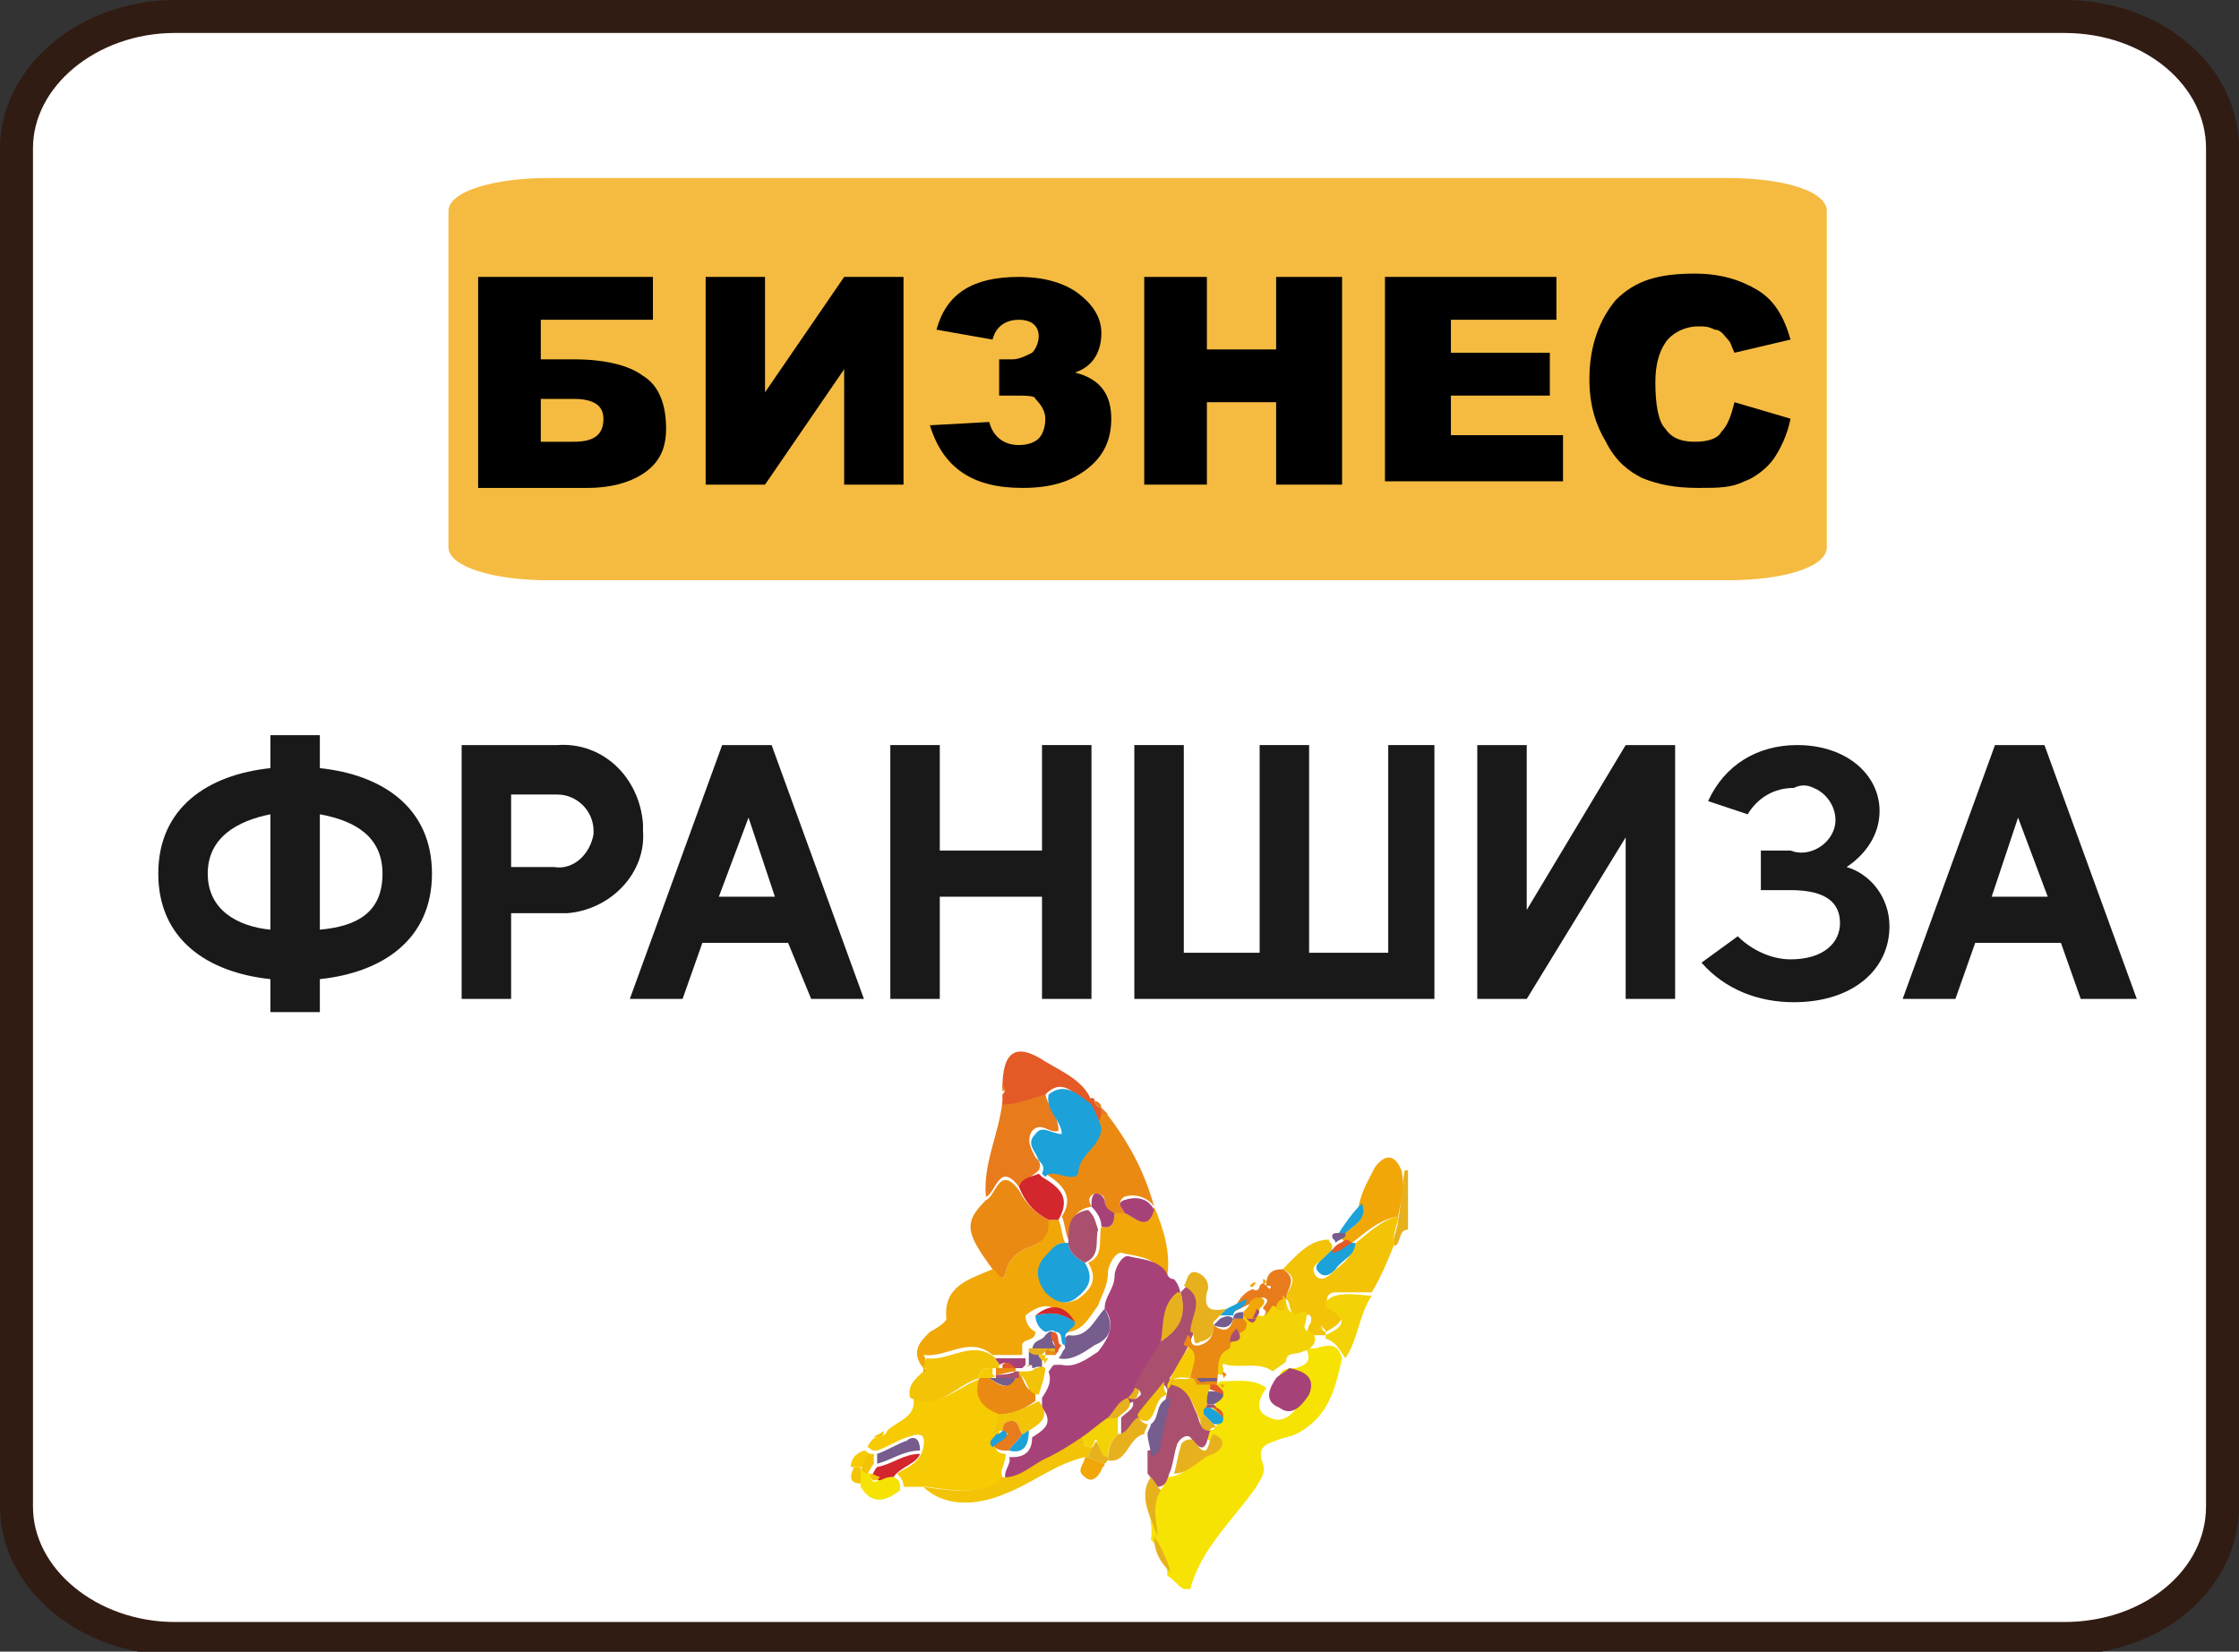<?xml version="1.0" encoding="utf-8"?>
<!-- Generator: Adobe Illustrator 24.0.1, SVG Export Plug-In . SVG Version: 6.00 Build 0)  -->
<svg version="1.1" id="Слой_1" xmlns="http://www.w3.org/2000/svg" xmlns:xlink="http://www.w3.org/1999/xlink" x="0px" y="0px"
	 viewBox="0 0 67.9 50.1" style="enable-background:new 0 0 67.9 50.1;" xml:space="preserve">
<rect x="0" y="0" width="67.9" height="50.1" fill="#333333" stroke="none"/>
<style type="text/css">
	.st0{fill:#FFFFFF;stroke:#311C14;}
	.st1{fill:#F5BB41;}
	.st2{fill:#191919;}
	.st3{opacity:0.33;}
	.st4{fill:#F6E304;}
	.st5{fill:#E7B11E;}
	.st6{fill:#F1A708;}
	.st7{fill:#A74279;}
	.st8{fill:#F6CB03;}
	.st9{fill:#F2C307;}
	.st10{fill:#EA8A13;}
	.st11{fill:#E87B1C;}
	.st12{fill:#E45A27;}
	.st13{fill:#AA506E;}
	.st14{fill:#765D8D;}
	.st15{fill:#1CA1D9;}
	.st16{fill:#F3D206;}
	.st17{fill:#D3262D;}
</style>
<title>Снимок экрана 2022-10-27 в 17.40.40</title>
<path class="st0" d="M62.6,49.7H5.3c-2.6,0-4.8-1.8-4.8-4V4.5c0-2.2,2.2-4,4.8-4h57.3c2.7,0,4.8,1.8,4.8,4v41.2
	C67.4,47.9,65.3,49.7,62.6,49.7z"/>
<path class="st1" d="M52.4,17.6H16.6c-1.6,0-3-0.4-3-1V6.4c0-0.6,1.4-1,3-1h35.8c1.7,0,3,0.4,3,1v10.2
	C55.4,17.2,54.1,17.6,52.4,17.6z"/>
<path class="st2" d="M9.7,29.7v1H8.2v-1c-1.9-0.2-3.4-1.2-3.4-3.2s1.5-3,3.4-3.2v-1h1.5v1c1.9,0.2,3.4,1.2,3.4,3.2
	S11.6,29.5,9.7,29.7z M8.2,28.2v-3.5c-1,0.2-1.9,0.7-1.9,1.8S7.2,28.1,8.2,28.2z M11.6,26.5c0-1.1-0.8-1.6-1.9-1.8v3.5
	C10.8,28.1,11.6,27.7,11.6,26.5z"/>
<path class="st2" d="M19.5,25.2c0.1,1.3-1,2.4-2.3,2.5c-0.1,0-0.2,0-0.3,0h-1.4v2.6H14v-7.7h2.9c1.4-0.1,2.5,1,2.6,2.4
	C19.5,25.1,19.5,25.1,19.5,25.2z M18,25.2c0-0.6-0.5-1.1-1.1-1.1c0,0-0.1,0-0.1,0h-1.3v2.2h1.3c0.6,0.1,1.1-0.4,1.2-1
	C18,25.3,18,25.2,18,25.2z"/>
<path class="st2" d="M23.9,28.6h-2.6l-0.6,1.7h-1.6l2.8-7.7h1.5l2.8,7.7h-1.6L23.9,28.6z M23.5,27.2l-0.8-2.4l-0.9,2.4H23.5z"/>
<path class="st2" d="M33.1,22.6v7.7h-1.5v-3.1h-3.1v3.1H27v-7.7h1.5v3.2h3.1v-3.2H33.1z"/>
<path class="st2" d="M43.5,30.3h-9.1v-7.7h1.5v6.3h2.3v-6.3h1.5v6.3h2.4v-6.3h1.4V30.3z"/>
<path class="st2" d="M50.8,22.6v7.7h-1.5v-4.9l-3,4.9h-1.5v-7.7h1.5v5l3-5H50.8z"/>
<path class="st2" d="M57.3,28.1c0,1.3-1.1,2.3-2.9,2.3c-1.1,0-2.1-0.4-2.8-1.2l1.1-0.8c0.4,0.4,1,0.7,1.6,0.7c1,0,1.5-0.5,1.5-1.1
	s-0.4-1-1.5-1h-0.9v-1.2h0.9c0.5,0.2,1.1-0.1,1.3-0.6c0.2-0.5-0.1-1.1-0.6-1.3c-0.2-0.1-0.4-0.1-0.6,0c-0.6,0-1.1,0.3-1.4,0.8
	l-1.2-0.4c0.5-1.1,1.5-1.7,2.7-1.7c1.5,0,2.5,0.9,2.5,2c0,0.7-0.4,1.3-1,1.7C56.7,26.5,57.3,27.2,57.3,28.1z"/>
<path class="st2" d="M62.5,28.6h-2.6l-0.6,1.7h-1.6l2.8-7.7H62l2.8,7.7h-1.7L62.5,28.6z M62.1,27.2l-0.9-2.4l-0.8,2.4H62.1z"/>
<g id="FbNA6L.tif" class="st3">
</g>
<g>
	<path d="M16.4,10.9h1c1,0,1.7,0.2,2.1,0.5c0.5,0.3,0.7,0.9,0.7,1.6c0,0.6-0.2,1-0.6,1.3c-0.4,0.3-1,0.5-1.8,0.5h-3.3V8.4h5.3v1.3
		h-3.4V10.9z M16.4,13.4h1c0.6,0,0.9-0.2,0.9-0.7c0-0.4-0.3-0.6-0.9-0.6h-1V13.4z"/>
	<path d="M27.4,8.4v6.3h-1.8v-3.5l-2.4,3.5h-1.8V8.4h1.8v3.5l2.4-3.5H27.4z"/>
	<path d="M32.6,11.3c0.8,0.2,1.1,0.7,1.1,1.4c0,0.6-0.2,1.1-0.7,1.5c-0.5,0.4-1.1,0.6-2,0.6c-1.5,0-2.4-0.6-2.8-1.9l1.8-0.1
		c0.1,0.4,0.4,0.7,0.9,0.7c0.3,0,0.5-0.1,0.6-0.2s0.2-0.3,0.2-0.6c0-0.2-0.1-0.4-0.3-0.6C31.4,12,31.1,12,30.8,12h-0.5v-1.1h0.4
		c0.2,0,0.4-0.1,0.6-0.2c0.1-0.1,0.2-0.3,0.2-0.5c0-0.3-0.2-0.5-0.6-0.5c-0.4,0-0.7,0.2-0.8,0.6L28.4,10c0.3-1.1,1.1-1.6,2.5-1.6
		c0.8,0,1.4,0.2,1.8,0.5c0.4,0.3,0.7,0.7,0.7,1.2C33.4,10.6,33.2,11.1,32.6,11.3z"/>
	<path d="M34.7,8.4h1.9v2.2h2.1V8.4h2v6.3h-2v-2.5h-2.1v2.5h-1.9V8.4z"/>
	<path d="M42,8.4h5.2v1.3H44v1h3v1.3h-3v1.2h3.4v1.4H42V8.4z"/>
	<path d="M52.6,12.2l1.7,0.5c-0.1,0.5-0.3,0.9-0.5,1.2c-0.2,0.3-0.6,0.6-0.9,0.7c-0.4,0.2-0.8,0.2-1.4,0.2c-0.7,0-1.2-0.1-1.7-0.3
		c-0.4-0.2-0.8-0.5-1.1-1.1c-0.3-0.5-0.5-1.1-0.5-1.9c0-1,0.3-1.8,0.8-2.4c0.6-0.6,1.3-0.8,2.4-0.8c0.8,0,1.4,0.2,1.9,0.5
		s0.8,0.8,1,1.5l-1.7,0.4c-0.1-0.2-0.1-0.3-0.2-0.4c-0.1-0.1-0.2-0.3-0.4-0.3c-0.2-0.1-0.3-0.1-0.5-0.1c-0.4,0-0.8,0.2-1,0.5
		c-0.2,0.3-0.3,0.7-0.3,1.2c0,0.7,0.1,1.2,0.3,1.4c0.2,0.3,0.5,0.4,0.9,0.4c0.4,0,0.7-0.1,0.8-0.3C52.4,12.9,52.5,12.6,52.6,12.2z"
		/>
</g>
<g id="_x39_LfIei.tif">
	<g>
		<path class="st4" d="M40.7,41.2c-0.2,0.9-0.4,1.8-1.4,2.3c-0.2,0.1-0.4,0.1-0.6,0.2c-0.3,0.1-0.6,0.2-0.4,0.7
			c0.1,0.3-0.1,0.5-0.2,0.7c-0.7,1-1.7,1.9-2,3.1c-0.1,0-0.1,0-0.2,0c-0.2-0.1-0.3-0.3-0.5-0.4c0-0.4-0.2-0.8-0.5-1.1c0,0,0,0,0,0
			c0.1-0.5-0.2-1,0.1-1.4c0.3-0.1,0.3-0.3,0.4-0.5c0.5,0,0.7-0.4,1.1-0.6c0.1-0.1,0.5-0.4,0-0.6c0,0-0.1-0.1-0.1-0.1
			c0.1,0,0.2,0,0.2-0.1c0.2,0,0.3-0.1,0.3-0.2c0-0.2,0-0.3-0.2-0.3c0,0,0-0.1-0.1-0.1c0.1,0,0.2-0.1,0.3-0.3c0-0.1,0-0.1,0-0.2
			c0,0,0-0.1,0-0.1c0-0.1,0-0.1,0-0.2c0,0,0.1-0.1,0.1-0.1c0.5,0,1-0.1,1.4,0.2c-0.2,0.3-0.4,0.7,0.1,0.9c0.4,0.2,0.7-0.1,0.9-0.4
			c0.2-0.5-0.1-0.7-0.6-0.8c0-0.3,0.3-0.3,0.5-0.3c0.3-0.1,0.5-0.2,0.3-0.6c0.1,0,0.2,0,0.3,0C40.5,40.7,40.6,40.9,40.7,41.2z"/>
		<path class="st5" d="M42.7,37.3c-0.3,0-0.2,0.4-0.4,0.5c-0.1-0.3,0.1-0.5,0.1-0.8c0.1-0.5,0.1-1,0.2-1.5c0,0,0.1,0,0.1,0
			C42.7,36,42.7,36.6,42.7,37.3z"/>
		<path class="st6" d="M28,41.5c-0.4-0.5-0.1-0.8,0.2-1.1c0.2-0.1,0.5-0.3,0.5-0.4c-0.1-1,0.7-1.2,1.4-1.5c0.2,0,0.3,0.5,0.4,0.1
			c0.1-0.5,0.5-0.7,0.8-0.8c0.5-0.2,0.4-0.5,0.5-0.8c0.1,0,0.2,0,0.3,0c0.1,0.2,0.1,0.5,0.2,0.7c-0.3,0-0.4,0.2-0.5,0.4
			c-0.3,0.4-0.3,0.8,0,1.1c0.2,0.3,0.5,0.4,0.9,0.2c0.4-0.3,0.6-0.6,0.3-1.1c0.5-0.2,0.3-0.7,0.4-1.1c0.3,0.1,0.4-0.1,0.4-0.4
			c0.1,0,0.2,0,0.3,0c0.3,0.1,0.7,0.6,0.9-0.2l0,0c0.3,0.7,0.5,1.4,0.4,2.1c-0.2-0.1-0.2-0.2-0.3-0.3c-0.3-0.3-0.7-0.3-1.1-0.4
			c-0.2,0-0.4,0.4-0.4,0.6c0,0.4-0.2,0.7-0.3,1c-0.3,0.4-0.5,0.9-1.2,0.8c0.1-0.1,0.2-0.1,0.2-0.3c-0.3-0.6-0.7-0.6-1.2-0.2
			c0,0.2,0.1,0.4,0.3,0.5c0,0.3-0.4,0.2-0.4,0.4c0,0,0,0.1,0,0.1c0,0.1,0,0.1,0,0.2c-0.3,0-0.6,0-0.9,0c-0.7-0.6-1.4,0.1-2.1,0
			C28.1,41.2,28.1,41.4,28,41.5z"/>
		<path class="st7" d="M33.5,39.7c0-0.4,0.3-0.6,0.3-1c0-0.2,0.2-0.6,0.4-0.6c0.4,0.1,0.8,0.1,1.1,0.4c0.1,0.1,0.1,0.3,0.3,0.3
			c0.1,0.1,0.2,0.3,0.2,0.5c-0.5,0.4-0.4,1-0.5,1.5c-0.3,0.4-0.6,0.9-0.8,1.4c0,0.1-0.1,0.2-0.1,0.3c0,0,0,0,0,0
			c-0.3,0.1-0.4,0.4-0.6,0.6c-0.3,0.2-0.5,0.4-0.8,0.6c-0.3,0.2-0.7,0.4-1,0.6c-0.5,0.2-0.9,0.7-1.5,0.6c-0.1-0.3,0.2-0.5,0.1-0.7
			c0,0,0.1,0,0.1,0c0.4,0,0.6-0.2,0.6-0.6c0.3-0.2,0.7-0.4,0.3-0.9c0-0.1,0-0.2,0-0.3c0.2-0.3,0.3-0.5,0.2-0.8c0,0,0,0,0,0
			c0.1-0.1,0.1-0.2,0.2-0.2c0,0,0.1,0,0.1,0c0,0,0.1,0,0.1,0c0.4,0.1,0.8-0.2,1.1-0.4C33.7,40.5,33.8,40.1,33.5,39.7z"/>
		<path class="st8" d="M30.5,44.1c0,0.3-0.2,0.5-0.1,0.7c0,0.2-0.1,0.3-0.3,0.3c-0.7,0.2-1.3,0.1-2,0c-0.2,0-0.5,0-0.7,0
			c0-0.2-0.1-0.3-0.2-0.4c0.3-0.2,0.7-0.3,0.8-0.8c0.1-0.5-0.2-0.4-0.5-0.3c-0.3,0.1-0.6,0.3-0.9,0.4c0,0-0.1,0-0.1,0
			c-0.1,0-0.1-0.1-0.2-0.1c0.1-0.2,0.2-0.3,0.3-0.3c0.1,0,0.3-0.1,0.3-0.2c0.3-0.3,0.9-0.4,0.8-1c0.9,0.3,1.4-0.4,2.1-0.6
			c-0.2,0.6,0.1,0.9,0.6,1.1c0,0.2-0.1,0.4-0.1,0.6c0,0.1-0.3,0.2-0.1,0.4C30.2,44,30.3,44.1,30.5,44.1z"/>
		<path class="st9" d="M42.4,36.9c0,0.3-0.2,0.5-0.1,0.8c-0.2,0.5-0.4,1-0.7,1.5c-0.4,0-0.8,0-1.1,0c-0.3,0-0.3,0.3-0.2,0.4
			c0.7,0.3,0.3,0.6-0.1,0.8c0-0.1-0.1-0.1-0.1-0.2c0,0-0.1,0.1-0.1,0.1c0.1,0,0.1,0.1,0.2,0.1c0,0,0,0.1,0,0.1c-0.1,0-0.2,0-0.3,0
			c-0.2,0-0.3-0.1-0.2-0.3c0.1-0.1,0.1-0.4-0.1-0.3c-0.6,0.2-0.4-0.4-0.6-0.5c0-0.3,0.5-0.6-0.1-0.9c0.4-0.4,0.8-0.9,1.4-0.9
			c0,0.1,0.1,0.1,0.1,0.2c0,0.1,0,0.1-0.1,0.2c-0.1,0.1-0.1,0.1-0.2,0.2c-0.1,0.1-0.4,0.2-0.2,0.5c0.2,0.2,0.4,0,0.5-0.1
			c0.2-0.2,0.6-0.4,0.6-0.8C41.5,37.4,41.9,37,42.4,36.9z"/>
		<path class="st10" d="M34.1,36.8c-0.1,0-0.2,0-0.3,0c-0.2,0-0.3-0.2-0.3-0.4c0-0.1-0.1-0.2-0.3-0.2c-0.2,0.1-0.2,0.2-0.1,0.4
			c-0.6,0.1-0.7,0.6-0.6,1c0,0-0.1,0-0.1,0c-0.1-0.2-0.1-0.5-0.2-0.7c0.4-0.6,0-1-0.5-1.3c0.2-0.3,0.8,0.2,0.8-0.2
			c0.1-0.6,0.7-0.9,0.7-1.4c0-0.1,0.1-0.2,0.1-0.3c0.1,0,0.1,0,0.2,0c0.7,0.9,1.2,1.8,1.5,2.9c0,0,0,0,0,0c-0.2-0.3-0.6-0.4-0.9-0.3
			C33.8,36.5,34.1,36.7,34.1,36.8z"/>
		<path class="st10" d="M31.8,37c0,0.3,0,0.6-0.5,0.8c-0.3,0.1-0.7,0.3-0.8,0.8c-0.1,0.4-0.3-0.1-0.4-0.1c-0.8-1.1-0.9-1.4-0.2-2.1
			c0.3-0.1,0.4-1.1,1-0.3C31.1,36.5,31.4,36.8,31.8,37z"/>
		<path class="st11" d="M30.9,36c-0.6-0.8-0.7,0.2-1,0.3c-0.1-1,0.4-1.9,0.5-2.9c0.5,0.1,0.8-0.2,1.3-0.3c0,0.4,0.4,0.7,0.4,1.2
			c-0.3,0.1-0.5-0.3-0.8,0c-0.2,0.3,0,0.6,0.1,0.8c0.1,0.1,0.2,0.2,0.1,0.4C31.3,35.7,31,35.8,30.9,36z"/>
		<path class="st12" d="M31.7,33.2c-0.4,0.1-0.8,0.3-1.3,0.3c0-0.1,0-0.2,0-0.3c0.1-0.1,0.1-0.2,0-0.2c0-1.1,0.4-1.4,1.3-0.8
			c0.5,0.3,1.2,0.6,1.4,1.2c0,0-0.1,0.1-0.1,0.1C32.5,33.1,32.2,32.7,31.7,33.2z"/>
		<path class="st13" d="M36.6,43.3c0,0,0,0.1,0.1,0.1c-0.1,0.2-0.1,0.9-0.6,0.2c-0.1-0.1-0.3,0-0.4,0.2c-0.1,0.3-0.1,0.5-0.2,0.8
			c-0.1,0.2-0.1,0.5-0.4,0.5c-0.1-0.1-0.2-0.3-0.3-0.4c0-0.2,0-0.5,0-0.7c0.2,0,0.3-0.2,0.3-0.4c0.1-0.5,0.2-0.9,0.3-1.4
			c0-0.1-0.1-0.2-0.1-0.2c0-0.1,0.1-0.1,0.1-0.2c0.6,0.1,0.7,0.7,0.9,1.1C36.4,43.2,36.4,43.3,36.6,43.3z"/>
		<path class="st9" d="M29.7,41.8c-0.7,0.2-1.2,1-2.1,0.6c-0.1-0.4,0.2-0.6,0.4-0.8c0.1-0.1,0.1-0.1,0-0.1c0,0,0,0,0,0
			c0-0.1,0.1-0.3,0.1-0.3c0.7,0.1,1.4-0.6,2.1,0c0,0.1,0.1,0.1,0.1,0.2c0,0,0,0.1,0,0.1c-0.1,0-0.1,0-0.2,0
			C29.9,41.5,29.7,41.5,29.7,41.8L29.7,41.8z"/>
		<path class="st13" d="M34.4,42.1c0.2-0.5,0.5-0.9,0.8-1.4c0.5-0.4,0.8-0.8,0.6-1.5c0.1-0.1,0.1-0.1,0.2-0.2
			c0.7,0.4,0.2,0.9,0.2,1.4c0,0.1-0.1,0.2-0.1,0.3c-0.2,0.4-0.4,0.8-0.7,1.2c-0.3,0.3-0.6,0.7-0.8,1.1c-0.2,0.1-0.3,0.5-0.6,0.5
			c0-0.2,0-0.3,0-0.5c0.2-0.2,0.5-0.3,0.3-0.6c0,0,0,0,0,0c0.1,0.1,0.2,0,0.3-0.1C34.6,42.2,34.5,42.1,34.4,42.1z"/>
		<path class="st6" d="M42.4,36.9c-0.6,0.1-1,0.5-1.4,0.8c0,0-0.1,0-0.1,0c-0.1,0-0.2-0.1-0.2-0.1c0,0,0-0.1,0-0.1
			c0.2-0.3,0.8-0.4,0.5-0.9c0.1-0.5,0.3-0.8,0.5-1.2c0.3-0.4,0.6-0.4,0.8,0.1C42.6,35.9,42.5,36.4,42.4,36.9z"/>
		<path class="st9" d="M28,45.1c0.7,0.1,1.3,0.2,2,0c0.2-0.1,0.3-0.1,0.3-0.3c0.6,0.1,1-0.4,1.5-0.6c0.4-0.2,0.7-0.4,1-0.6
			c0,0.2,0.1,0.3,0.3,0.3c0,0.1-0.1,0.2-0.1,0.3c0,0-0.1,0-0.1,0c-0.9,0.2-1.6,0.8-2.4,1.1C29.6,45.7,28.6,45.7,28,45.1z"/>
		<path class="st11" d="M38.9,38.5c0.5,0.3,0.1,0.6,0.1,0.9c0,0,0,0,0,0c-0.1,0-0.2,0.1-0.3,0.3c-0.2,0.1-0.2,0.3-0.4,0.3
			c0-0.1,0.2-0.2,0-0.3c0-0.1,0.2-0.2,0.1-0.3c-0.1-0.1-0.2,0-0.4,0.1c-0.2,0.1-0.4,0.2-0.6,0.3c0.1-0.3,0.3-0.6,0.6-0.7
			c0.1,0.1,0.2,0,0.2-0.1c0.1-0.1,0.1-0.1,0.2,0c0,0,0.1,0.1,0.1,0.1c0.1-0.1,0-0.1-0.1-0.1C38.4,38.6,38.6,38.5,38.9,38.5z"/>
		<path class="st5" d="M36.1,40.4c0-0.5,0.5-1-0.2-1.4c0.1-0.1,0.1-0.5,0.4-0.4c0.3,0.1,0.4,0.4,0.3,0.6c-0.1,0.5,0.1,0.6,0.6,0.5
			c-0.1,0.1-0.1,0.1-0.2,0.2c-0.1,0.1-0.1,0.1-0.2,0.2c0,0.3,0,0.5-0.4,0.6C36.1,40.9,36.3,40.4,36.1,40.4z"/>
		<path class="st5" d="M33.9,43.5c0.3,0,0.4-0.4,0.6-0.5c0.1,0.1,0.2,0.2,0.3,0.2c0,0.1-0.1,0.2-0.1,0.3c-0.5,0.1-0.5,0.9-1.1,0.8
			c0,0,0,0,0,0C33.6,43.9,33.7,43.7,33.9,43.5z"/>
		<path class="st5" d="M35.8,39.2c0.2,0.7,0,1.1-0.6,1.5c0.1-0.5,0-1.1,0.5-1.5C35.7,39.2,35.7,39.2,35.8,39.2z"/>
		<path class="st4" d="M27.1,44.8c0.2,0.1,0.2,0.2,0.2,0.4c-0.5,0.4-0.9,0.4-1.2-0.1c0-0.2,0-0.3,0-0.5c0,0,0.1,0,0.1,0
			c0.1,0,0.1,0.1,0.2,0.1l0,0c0,0.2,0.1,0.4,0.3,0.1C26.8,44.8,26.9,44.8,27.1,44.8z"/>
		<path class="st14" d="M34.8,43.5c0-0.1,0.1-0.2,0.1-0.3c0.3-0.2,0.1-0.7,0.6-0.8c-0.1,0.5-0.2,0.9-0.3,1.4c0,0.2-0.1,0.3-0.3,0.4
			C34.9,43.9,34.8,43.7,34.8,43.5z"/>
		<path class="st5" d="M34.9,44.8c0.1,0.1,0.2,0.3,0.3,0.4c-0.3,0.5-0.1,1-0.1,1.4C34.9,46,34.5,45.4,34.9,44.8z"/>
		<path class="st15" d="M41.3,36.5c0.2,0.5-0.3,0.7-0.5,0.9c-0.1,0-0.1,0-0.2,0C40.8,37.1,41,36.8,41.3,36.5z"/>
		<path class="st6" d="M32.9,44.2c0,0,0.1,0,0.1,0c0.2,0.1,0.3,0.1,0.5,0.2c0,0.1-0.1,0.1-0.1,0.2c-0.1,0.2-0.3,0.4-0.5,0.2
			C32.6,44.6,32.9,44.4,32.9,44.2z"/>
		<path class="st15" d="M37,39.9c0.1-0.1,0.1-0.1,0.2-0.2c0,0,0,0,0,0c0.2-0.1,0.4-0.2,0.6-0.3c0,0.2-0.1,0.2-0.2,0.3
			c-0.1,0-0.2,0.1-0.2,0.2l0,0C37.3,39.9,37.2,39.9,37,39.9z"/>
		<path class="st5" d="M35,46.6c0.2,0.3,0.4,0.7,0.5,1.1C35.2,47.4,35,47.1,35,46.6z"/>
		<path class="st5" d="M33.5,44.4c-0.2-0.1-0.3-0.1-0.5-0.2c0-0.1,0.1-0.2,0.1-0.3c0.1,0,0.1-0.3,0.2-0.1c0.1,0.2,0.1,0.3,0.3,0.4
			c0,0,0,0,0,0C33.6,44.3,33.6,44.3,33.5,44.4z"/>
		<path class="st12" d="M33.4,33.8c0,0.1-0.1,0.2-0.1,0.3c-0.1-0.2-0.2-0.4-0.3-0.7c0,0,0.1-0.1,0.1-0.1c0,0,0.1,0,0.1,0.1
			c0,0.1,0.1,0.2,0.2,0.2c0,0,0,0,0,0C33.4,33.6,33.4,33.7,33.4,33.8z"/>
		<path class="st9" d="M26.1,44.5c0,0.2,0,0.3,0,0.5c-0.4,0-0.3-0.3-0.2-0.5C25.9,44.5,26,44.5,26.1,44.5z"/>
		<path class="st8" d="M26.1,44.5c-0.1,0-0.2,0-0.3,0c0-0.2,0.1-0.4,0.4-0.5c0.1,0,0.1,0.1,0.2,0.1c-0.1,0.2-0.1,0.3-0.2,0.5
			C26.2,44.5,26.1,44.5,26.1,44.5z"/>
		<path class="st14" d="M40.6,37.4c0.1,0,0.1,0,0.2,0c0,0,0,0.1,0,0.1c-0.1,0.1-0.2,0.1-0.3,0.2c0-0.1-0.1-0.1-0.1-0.2
			C40.4,37.4,40.5,37.4,40.6,37.4z"/>
		<path class="st9" d="M26.8,43.4c0,0.2-0.1,0.2-0.3,0.2C26.6,43.5,26.7,43.5,26.8,43.4z"/>
		<path class="st11" d="M33.4,33.6c-0.1,0-0.2-0.1-0.2-0.2C33.3,33.4,33.4,33.5,33.4,33.6z"/>
		<path class="st11" d="M30.4,32.9c0.1,0.1,0.1,0.2,0,0.2C30.4,33.1,30.4,33,30.4,32.9z"/>
		<path class="st6" d="M38.1,38.9C38,39,38,39.1,37.9,39C38,38.9,38,38.9,38.1,38.9z"/>
		<path class="st6" d="M28,41.5c0.1,0,0.1,0.1,0,0.1C28,41.6,28,41.5,28,41.5z"/>
		<path class="st11" d="M33.4,33.8c0-0.1,0-0.1,0-0.2c0.1,0.1,0.1,0.1,0.2,0.2C33.5,33.8,33.4,33.8,33.4,33.8z"/>
		<path class="st16" d="M40.2,40.6c0,0,0-0.1,0-0.1l0,0c0.4-0.2,0.8-0.4,0.1-0.8c-0.2-0.1-0.1-0.3,0.2-0.4c0.4-0.1,0.8,0,1.1,0
			c-0.4,0.6-0.4,1.3-0.8,1.9C40.6,40.9,40.5,40.7,40.2,40.6z"/>
		<path class="st16" d="M38.2,39.9c0.2,0.1,0.3-0.2,0.4-0.3c0.4,0.2,0.3-0.1,0.3-0.3c0,0,0,0,0,0c0.2,0.1,0,0.7,0.6,0.5
			c0.2-0.1,0.1,0.2,0.1,0.3c-0.1,0.2,0,0.3,0.2,0.3c0.2,0.3,0,0.5-0.3,0.6c-0.2,0.1-0.5,0-0.5,0.3c-0.1,0.1-0.3,0.2-0.4,0.3
			c-0.4-0.3-0.9-0.1-1.4-0.2c-0.2-0.1-0.1,0.1-0.1,0.1c0,0.1,0,0.1,0,0.2c0,0-0.1,0-0.1,0c-0.1,0-0.1-0.1-0.2-0.1c0,0,0.1,0,0.1,0
			l0-0.1c0.1-0.4-0.1-0.9,0.4-1.1c0.3,0,0.4-0.1,0.2-0.4c0.1-0.1,0.3-0.1,0.3-0.3c0.1,0,0.2,0.1,0.3-0.1l0,0
			C38.1,40,38.1,39.9,38.2,39.9z"/>
		<path class="st7" d="M38.7,41.8c0.1-0.1,0.3-0.2,0.4-0.3c0.5,0.1,0.8,0.3,0.6,0.8c-0.2,0.3-0.5,0.7-0.9,0.4
			C38.3,42.5,38.5,42.1,38.7,41.8z"/>
		<path class="st5" d="M35.6,44.7c0.1-0.3,0.1-0.5,0.2-0.8c0-0.2,0.3-0.3,0.4-0.2c0.5,0.7,0.4,0,0.6-0.2c0.5,0.2,0.2,0.5,0,0.6
			C36.4,44.2,36.1,44.7,35.6,44.7z"/>
		<path class="st15" d="M37.1,43c0,0.2-0.1,0.2-0.3,0.2c-0.1-0.1-0.3-0.3-0.4-0.4c0,0,0-0.1,0-0.1c0.1,0,0.2,0,0.3,0
			C36.9,42.8,37,42.9,37.1,43z"/>
		<path class="st14" d="M37.1,42.3c0,0.1-0.1,0.2-0.3,0.3c-0.1,0-0.2,0-0.2,0c0-0.1-0.1-0.3,0-0.4C36.8,42.2,37,42.2,37.1,42.3z"/>
		<path class="st5" d="M36.5,42.9c0.1,0.1,0.3,0.3,0.4,0.4c-0.1,0-0.2,0-0.2,0.1c-0.2,0-0.3-0.1-0.3-0.3
			C36.4,43,36.4,42.9,36.5,42.9z"/>
		<path class="st12" d="M37.1,42.3c-0.2-0.1-0.3-0.1-0.5-0.2c0-0.1,0-0.1,0-0.2c0,0,0.1,0,0.1,0c0.1,0,0.1,0.1,0.2,0.1
			c0,0,0.1,0.1,0.1,0.1C37.1,42.2,37.1,42.2,37.1,42.3z"/>
		<path class="st13" d="M36.6,42.6c0.1,0,0.2,0,0.2,0c0,0,0.1,0.1,0.1,0.1c0,0-0.1,0-0.1,0c-0.1,0-0.2,0-0.3,0
			C36.6,42.7,36.6,42.6,36.6,42.6z"/>
		<path class="st12" d="M36.8,42.7c0,0,0.1,0,0.1,0c0.2,0.1,0.2,0.2,0.2,0.3C37,42.9,36.9,42.8,36.8,42.7z"/>
		<path class="st10" d="M37.1,41.8c0-0.1-0.1-0.3,0.1-0.1C37.2,41.7,37.2,41.7,37.1,41.8z"/>
		<path class="st10" d="M37.1,42.1c0,0-0.1-0.1-0.1-0.1c0,0,0.1,0,0.1,0C37.1,42,37.1,42.1,37.1,42.1z"/>
		<path class="st15" d="M32.3,37.7c0,0,0.1,0,0.1,0c0,0.3,0.3,0.5,0.5,0.6c0.3,0.5,0.1,0.8-0.3,1.1c-0.3,0.2-0.6,0.1-0.9-0.2
			c-0.3-0.4-0.3-0.8,0-1.1C31.9,37.9,32,37.7,32.3,37.7z"/>
		<path class="st17" d="M30.9,36c0.1-0.3,0.4-0.3,0.6-0.4c0,0,0.1,0.1,0.1,0.1c0.5,0.3,0.9,0.6,0.5,1.3c-0.1,0-0.2,0-0.3,0
			C31.4,36.8,31.1,36.5,30.9,36z"/>
		<path class="st13" d="M32.9,38.3c-0.2-0.1-0.5-0.3-0.5-0.6c0-0.5,0-0.9,0.6-1c0.2,0.2,0.2,0.3,0.3,0.6
			C33.2,37.6,33.4,38.1,32.9,38.3z"/>
		<path class="st14" d="M33.5,39.7c0.3,0.5,0.2,0.9-0.3,1.1c-0.3,0.2-0.7,0.5-1.1,0.4c0.1-0.1,0.1-0.2,0.2-0.3
			c0-0.1-0.1-0.3,0.1-0.4C33,40.6,33.2,40,33.5,39.7z"/>
		<path class="st7" d="M34.1,36.8c0-0.1-0.3-0.3,0-0.4c0.3-0.1,0.7-0.1,0.9,0.3C34.8,37.4,34.4,36.9,34.1,36.8z"/>
		<path class="st15" d="M32.4,40.4c-0.2,0.1,0,0.3-0.1,0.4c-0.2,0,0-0.4-0.3-0.4c-0.1-0.1-0.2,0-0.3,0c-0.2-0.1-0.3-0.3-0.3-0.5
			c0.4-0.1,0.8-0.1,1.2,0.2C32.6,40.3,32.4,40.3,32.4,40.4z"/>
		<path class="st7" d="M33.4,37.2c0-0.2-0.1-0.4-0.3-0.6c0-0.2,0-0.3,0.1-0.4c0.1,0,0.2,0,0.3,0.2c0,0.2,0.1,0.3,0.3,0.4
			C33.8,37.1,33.7,37.3,33.4,37.2z"/>
		<path class="st17" d="M32.6,40.1c-0.4-0.3-0.8-0.3-1.2-0.2C31.9,39.5,32.3,39.6,32.6,40.1z"/>
		<path class="st14" d="M31.7,40.5c0.1-0.1,0.2-0.2,0.3,0c-0.2,0.2,0,0.3,0.1,0.5c-0.3,0-0.5,0-0.8,0C31.3,40.6,31.6,40.7,31.7,40.5
			z"/>
		<path class="st7" d="M30.3,41.4c0-0.1-0.1-0.1-0.1-0.2c0.3,0,0.6,0,0.9,0c0,0.1,0,0.1,0,0.2c0,0-0.1,0.1-0.1,0.1
			c-0.1,0-0.2,0-0.3,0c0,0,0,0,0,0C30.6,41.3,30.5,41.3,30.3,41.4z"/>
		<path class="st14" d="M31.2,41.4c0-0.1,0-0.1,0-0.2c0-0.1,0-0.1,0-0.2c0.1,0,0.2,0,0.3,0.1c0,0.1,0.1,0.1,0.1,0.2l0,0
			c0,0.1,0,0.1,0,0.2c0,0,0,0,0,0c-0.1-0.1-0.2,0-0.3,0C31.3,41.4,31.3,41.4,31.2,41.4z"/>
		<path class="st5" d="M31.5,41.1c-0.1,0-0.2,0-0.3-0.1c0,0,0-0.1,0-0.1c0.3,0,0.5,0,0.8,0c0,0,0,0.1,0,0.1c-0.1,0-0.2,0-0.3,0
			C31.6,41.1,31.6,41.1,31.5,41.1z"/>
		<path class="st10" d="M30.3,42.9c-0.5-0.2-0.8-0.5-0.6-1.1c0,0,0,0,0,0c0.1,0,0.2,0,0.3,0c0.3,0.2,0.5,0.4,0.8,0
			c0-0.1,0-0.1,0-0.2c0.3,0.1,0.2,0.6,0.6,0.6c0,0.1,0,0.2,0,0.3C31.1,42.7,30.8,42.9,30.3,42.9z"/>
		<path class="st9" d="M30.3,42.9c0.4,0,0.8-0.2,1.2-0.4c0.4,0.5,0,0.7-0.3,0.9c-0.1,0-0.1,0.1-0.2,0.1c-0.1-0.1-0.1-0.4-0.3-0.4
			c-0.2,0-0.3,0.1-0.3,0.3c-0.1,0-0.2,0-0.3,0.1C30.2,43.3,30.3,43.1,30.3,42.9z"/>
		<path class="st16" d="M33.6,44.2c-0.2,0-0.2-0.2-0.3-0.4c-0.1-0.3-0.1,0-0.2,0.1c-0.2,0-0.3-0.1-0.3-0.3c0.3-0.2,0.5-0.4,0.8-0.6
			c0.1,0,0.2,0,0.3,0c0,0.2,0,0.3,0,0.5C33.7,43.7,33.6,43.9,33.6,44.2z"/>
		<path class="st9" d="M31.5,42.3c-0.4,0-0.3-0.5-0.6-0.6c0,0-0.1,0-0.1,0c0,0,0-0.1,0-0.1c0.1,0,0.2,0,0.3,0c0.1,0,0.2,0,0.3-0.1
			c0.1,0,0.2-0.1,0.3,0C31.7,41.7,31.6,42,31.5,42.3z"/>
		<path class="st11" d="M30.4,43.4c0-0.2,0.1-0.3,0.3-0.3c0.2,0,0.2,0.3,0.3,0.4c-0.1,0.2-0.3,0.3-0.4,0.5c0,0-0.1,0-0.1,0
			c-0.1,0-0.3,0-0.4-0.2c0.1-0.1,0.3-0.2,0.4-0.3C30.7,43.5,30.5,43.5,30.4,43.4z"/>
		<path class="st5" d="M33.9,43c-0.1,0-0.2,0-0.3,0c0.2-0.2,0.3-0.5,0.6-0.6C34.4,42.7,34.1,42.8,33.9,43z"/>
		<path class="st12" d="M32,41c0,0,0-0.1,0-0.1c0-0.2-0.2-0.3-0.1-0.5c0.3,0,0.1,0.4,0.3,0.4c-0.1,0.1-0.1,0.2-0.2,0.3
			c0,0-0.1,0-0.1,0C32,41.1,32,41.1,32,41z"/>
		<path class="st15" d="M30.6,44c0.1-0.2,0.3-0.3,0.4-0.5c0.1,0,0.1-0.1,0.2-0.1C31.2,43.9,31,44.1,30.6,44z"/>
		<path class="st5" d="M34.4,42.1c0.1,0,0.2,0.1,0.1,0.2c0,0.1-0.1,0.2-0.3,0.1C34.3,42.3,34.4,42.2,34.4,42.1z"/>
		<path class="st10" d="M32,41c0,0,0,0.1,0,0.1c0,0-0.1,0-0.1,0c-0.1,0-0.1,0-0.2,0c0,0,0,0,0,0c0-0.1,0-0.1,0.1-0.2
			C31.8,41,31.9,41,32,41z"/>
		<path class="st9" d="M31.6,41.2c0.1,0,0.1,0,0.2,0c-0.1,0.1-0.1,0.2-0.2,0.2C31.7,41.4,31.7,41.3,31.6,41.2z"/>
		<path class="st17" d="M27.1,44.8c-0.1,0-0.2,0-0.4,0.1c-0.1,0-0.2-0.1-0.3-0.1c0,0,0,0,0,0c0.1-0.1,0.1-0.2,0.2-0.3
			c0.5-0.1,0.8-0.4,1.3-0.4C27.8,44.4,27.3,44.5,27.1,44.8z"/>
		<path class="st14" d="M27.9,44c-0.5,0-0.9,0.3-1.3,0.4c0-0.1,0-0.2,0-0.3c0.3-0.1,0.6-0.3,0.9-0.4C27.6,43.6,27.9,43.5,27.9,44z"
			/>
		<path class="st15" d="M30.4,43.4c0,0,0.2,0,0.1,0.2c-0.1,0.1-0.3,0.2-0.4,0.3c-0.2-0.2,0.1-0.3,0.1-0.4
			C30.3,43.5,30.3,43.5,30.4,43.4z"/>
		<path class="st9" d="M26.5,44.1c0,0.1,0,0.2,0,0.3c-0.1,0.1-0.1,0.2-0.2,0.3c-0.1,0-0.1-0.1-0.2-0.1c0.1-0.2,0.1-0.3,0.2-0.5
			C26.4,44.1,26.5,44.1,26.5,44.1z"/>
		<path class="st15" d="M41,37.7c0,0,0.1,0,0.1,0c0,0.4-0.4,0.5-0.6,0.8c-0.1,0.1-0.3,0.3-0.5,0.1c-0.2-0.2,0-0.3,0.2-0.5
			c0.1-0.1,0.1-0.1,0.2-0.2C40.6,38,40.7,37.7,41,37.7z"/>
		<path class="st12" d="M41,37.7c-0.2,0.1-0.4,0.3-0.6,0.3c0-0.1,0-0.1,0.1-0.2c0.1-0.1,0.2-0.1,0.3-0.2
			C40.8,37.6,40.9,37.6,41,37.7z"/>
		<path class="st16" d="M40.2,40.4c-0.1,0-0.1-0.1-0.2-0.1c0,0,0.1-0.1,0.1-0.1C40.1,40.3,40.1,40.4,40.2,40.4
			C40.2,40.4,40.2,40.4,40.2,40.4z"/>
		<path class="st15" d="M31.7,35.7c0,0-0.1-0.1-0.1-0.1c0.1-0.2,0-0.3-0.1-0.4c-0.1-0.3-0.4-0.5-0.1-0.8c0.2-0.3,0.5,0,0.8,0
			c0-0.4-0.5-0.7-0.4-1.2c0.5-0.4,0.9,0,1.3,0.3c0.1,0.2,0.2,0.4,0.3,0.7c0,0.6-0.7,0.8-0.7,1.4C32.5,35.9,31.9,35.4,31.7,35.7z"/>
		<path class="st9" d="M36.6,42.6c0,0.1-0.1,0.1-0.1,0.2c0,0,0,0.1,0,0.1c0,0.1-0.1,0.1-0.1,0.2c-0.2-0.4-0.3-1-0.9-1.1
			c0.1-0.3,0.4-0.1,0.6-0.2c0.1,0,0.1,0,0.2,0c0.1,0.2,0.2,0.1,0.4,0.1c0,0.1,0,0.1,0,0.2C36.6,42.3,36.6,42.4,36.6,42.6z"/>
		<path class="st8" d="M36.1,41.8c-0.2,0-0.5-0.1-0.6,0.2c0,0.1-0.1,0.1-0.1,0.2c0-0.1,0-0.1,0-0.2c0.2-0.4,0.4-0.8,0.7-1.2
			C36.6,41,36.1,41.4,36.1,41.8z"/>
		<path class="st9" d="M35.3,41.9c0,0.1,0,0.1,0,0.2c0,0.1,0.1,0.2,0.1,0.2c-0.4,0.1-0.3,0.6-0.6,0.8c-0.1,0-0.3,0-0.3-0.2
			C34.7,42.6,35,42.3,35.3,41.9z"/>
		<path class="st8" d="M30,41.8c-0.1,0-0.2,0-0.3,0c0-0.3,0.2-0.3,0.4-0.3c0,0.1,0,0.1,0,0.2C30.2,41.7,30.2,41.8,30,41.8
			C30.1,41.8,30.1,41.8,30,41.8z"/>
		<path class="st10" d="M30.2,41.7c0-0.1,0-0.1,0-0.2c0.1,0,0.1,0,0.2,0c0.1,0,0.3,0,0.4,0c0,0,0,0,0,0c0,0,0,0.1,0,0.1
			C30.6,41.6,30.4,41.7,30.2,41.7z"/>
		<path class="st12" d="M30.8,41.5c-0.1,0-0.3,0-0.4,0c0,0,0-0.1,0-0.1C30.5,41.3,30.6,41.3,30.8,41.5z"/>
		<path class="st10" d="M36.1,41.8c0-0.3,0.4-0.8-0.2-1c0-0.1,0.1-0.2,0.1-0.3c0.2,0,0,0.4,0.4,0.3c0.3-0.1,0.4-0.3,0.4-0.6
			c0.3,0.2,0.5,0.2,0.6-0.2c0,0,0,0,0,0c0.1,0,0.2,0,0.3,0c0,0,0.1,0.1,0.1,0.1c0,0,0,0.1,0,0.1c0,0.2-0.2,0.2-0.3,0.3
			c-0.1,0.1-0.2,0.2-0.2,0.4c-0.5,0.2-0.3,0.7-0.4,1.1c-0.2,0-0.4,0-0.6,0C36.2,41.8,36.2,41.8,36.1,41.8z"/>
		<path class="st6" d="M37.7,39.8c0.1-0.1,0.2-0.2,0.2-0.3c0.1-0.1,0.2-0.2,0.4-0.1c0.1,0.1,0,0.2-0.1,0.3c0,0.1-0.1,0.2-0.1,0.3
			c0,0,0,0,0,0c-0.1,0-0.2,0-0.3,0c0,0-0.1-0.1-0.1-0.1C37.7,39.9,37.7,39.8,37.7,39.8z"/>
		<path class="st9" d="M39,39.4c-0.1,0.2,0.1,0.5-0.3,0.3C38.7,39.5,38.8,39.4,39,39.4z"/>
		<path class="st13" d="M38,40c0-0.1,0.1-0.2,0.1-0.3c0.2,0.1,0,0.2,0,0.3C38.1,39.9,38.1,40,38,40z"/>
		<path class="st6" d="M38.3,38.8c0,0,0.1,0,0.1,0.1C38.3,39,38.3,38.9,38.3,38.8C38.3,38.9,38.3,38.8,38.3,38.8z"/>
		<path class="st14" d="M37.4,40c-0.1,0.3-0.3,0.3-0.6,0.2c0.1-0.1,0.1-0.1,0.2-0.2C37.2,39.9,37.3,39.9,37.4,40z"/>
		<path class="st9" d="M26.4,44.7c0.1,0,0.2,0.1,0.3,0.1C26.5,45,26.4,44.9,26.4,44.7z"/>
		<path class="st14" d="M37.7,39.8c0,0.1,0,0.1,0,0.2c-0.1,0-0.2,0-0.3,0C37.4,39.8,37.6,39.8,37.7,39.8z"/>
		<path class="st14" d="M36.3,41.8c0.2,0,0.4,0,0.6,0c0,0,0,0.1,0,0.1s-0.1,0-0.1,0c-0.1,0-0.1,0-0.2,0C36.5,41.9,36.4,42,36.3,41.8
			z"/>
		<path class="st13" d="M37.3,40.7c0-0.2,0.1-0.3,0.2-0.4C37.7,40.6,37.6,40.7,37.3,40.7z"/>
		<path class="st13" d="M37.8,40c0.1,0,0.2,0,0.3,0C38,40.2,37.9,40.1,37.8,40C37.8,40,37.8,40,37.8,40z"/>
		<path class="st12" d="M31.4,41.4c-0.1,0-0.2,0-0.3,0.1c0,0,0.1-0.1,0.1-0.1C31.3,41.4,31.3,41.4,31.4,41.4z"/>
		<path class="st9" d="M31.7,41.1c0,0.1,0,0.1-0.1,0.2c0-0.1-0.1-0.1-0.1-0.2C31.6,41.1,31.6,41.1,31.7,41.1z"/>
		<path class="st14" d="M30,41.8C30.1,41.8,30.1,41.8,30,41.8c0.3,0,0.6,0,0.8,0C30.6,42.2,30.3,42,30,41.8z"/>
		<path class="st13" d="M30.9,41.8c-0.2,0-0.5,0-0.7,0c0,0,0-0.1,0-0.1c0.2,0,0.4,0,0.6-0.1c0,0,0.1,0,0.1,0
			C30.9,41.7,30.9,41.8,30.9,41.8z"/>
	</g>
</g>
</svg>
